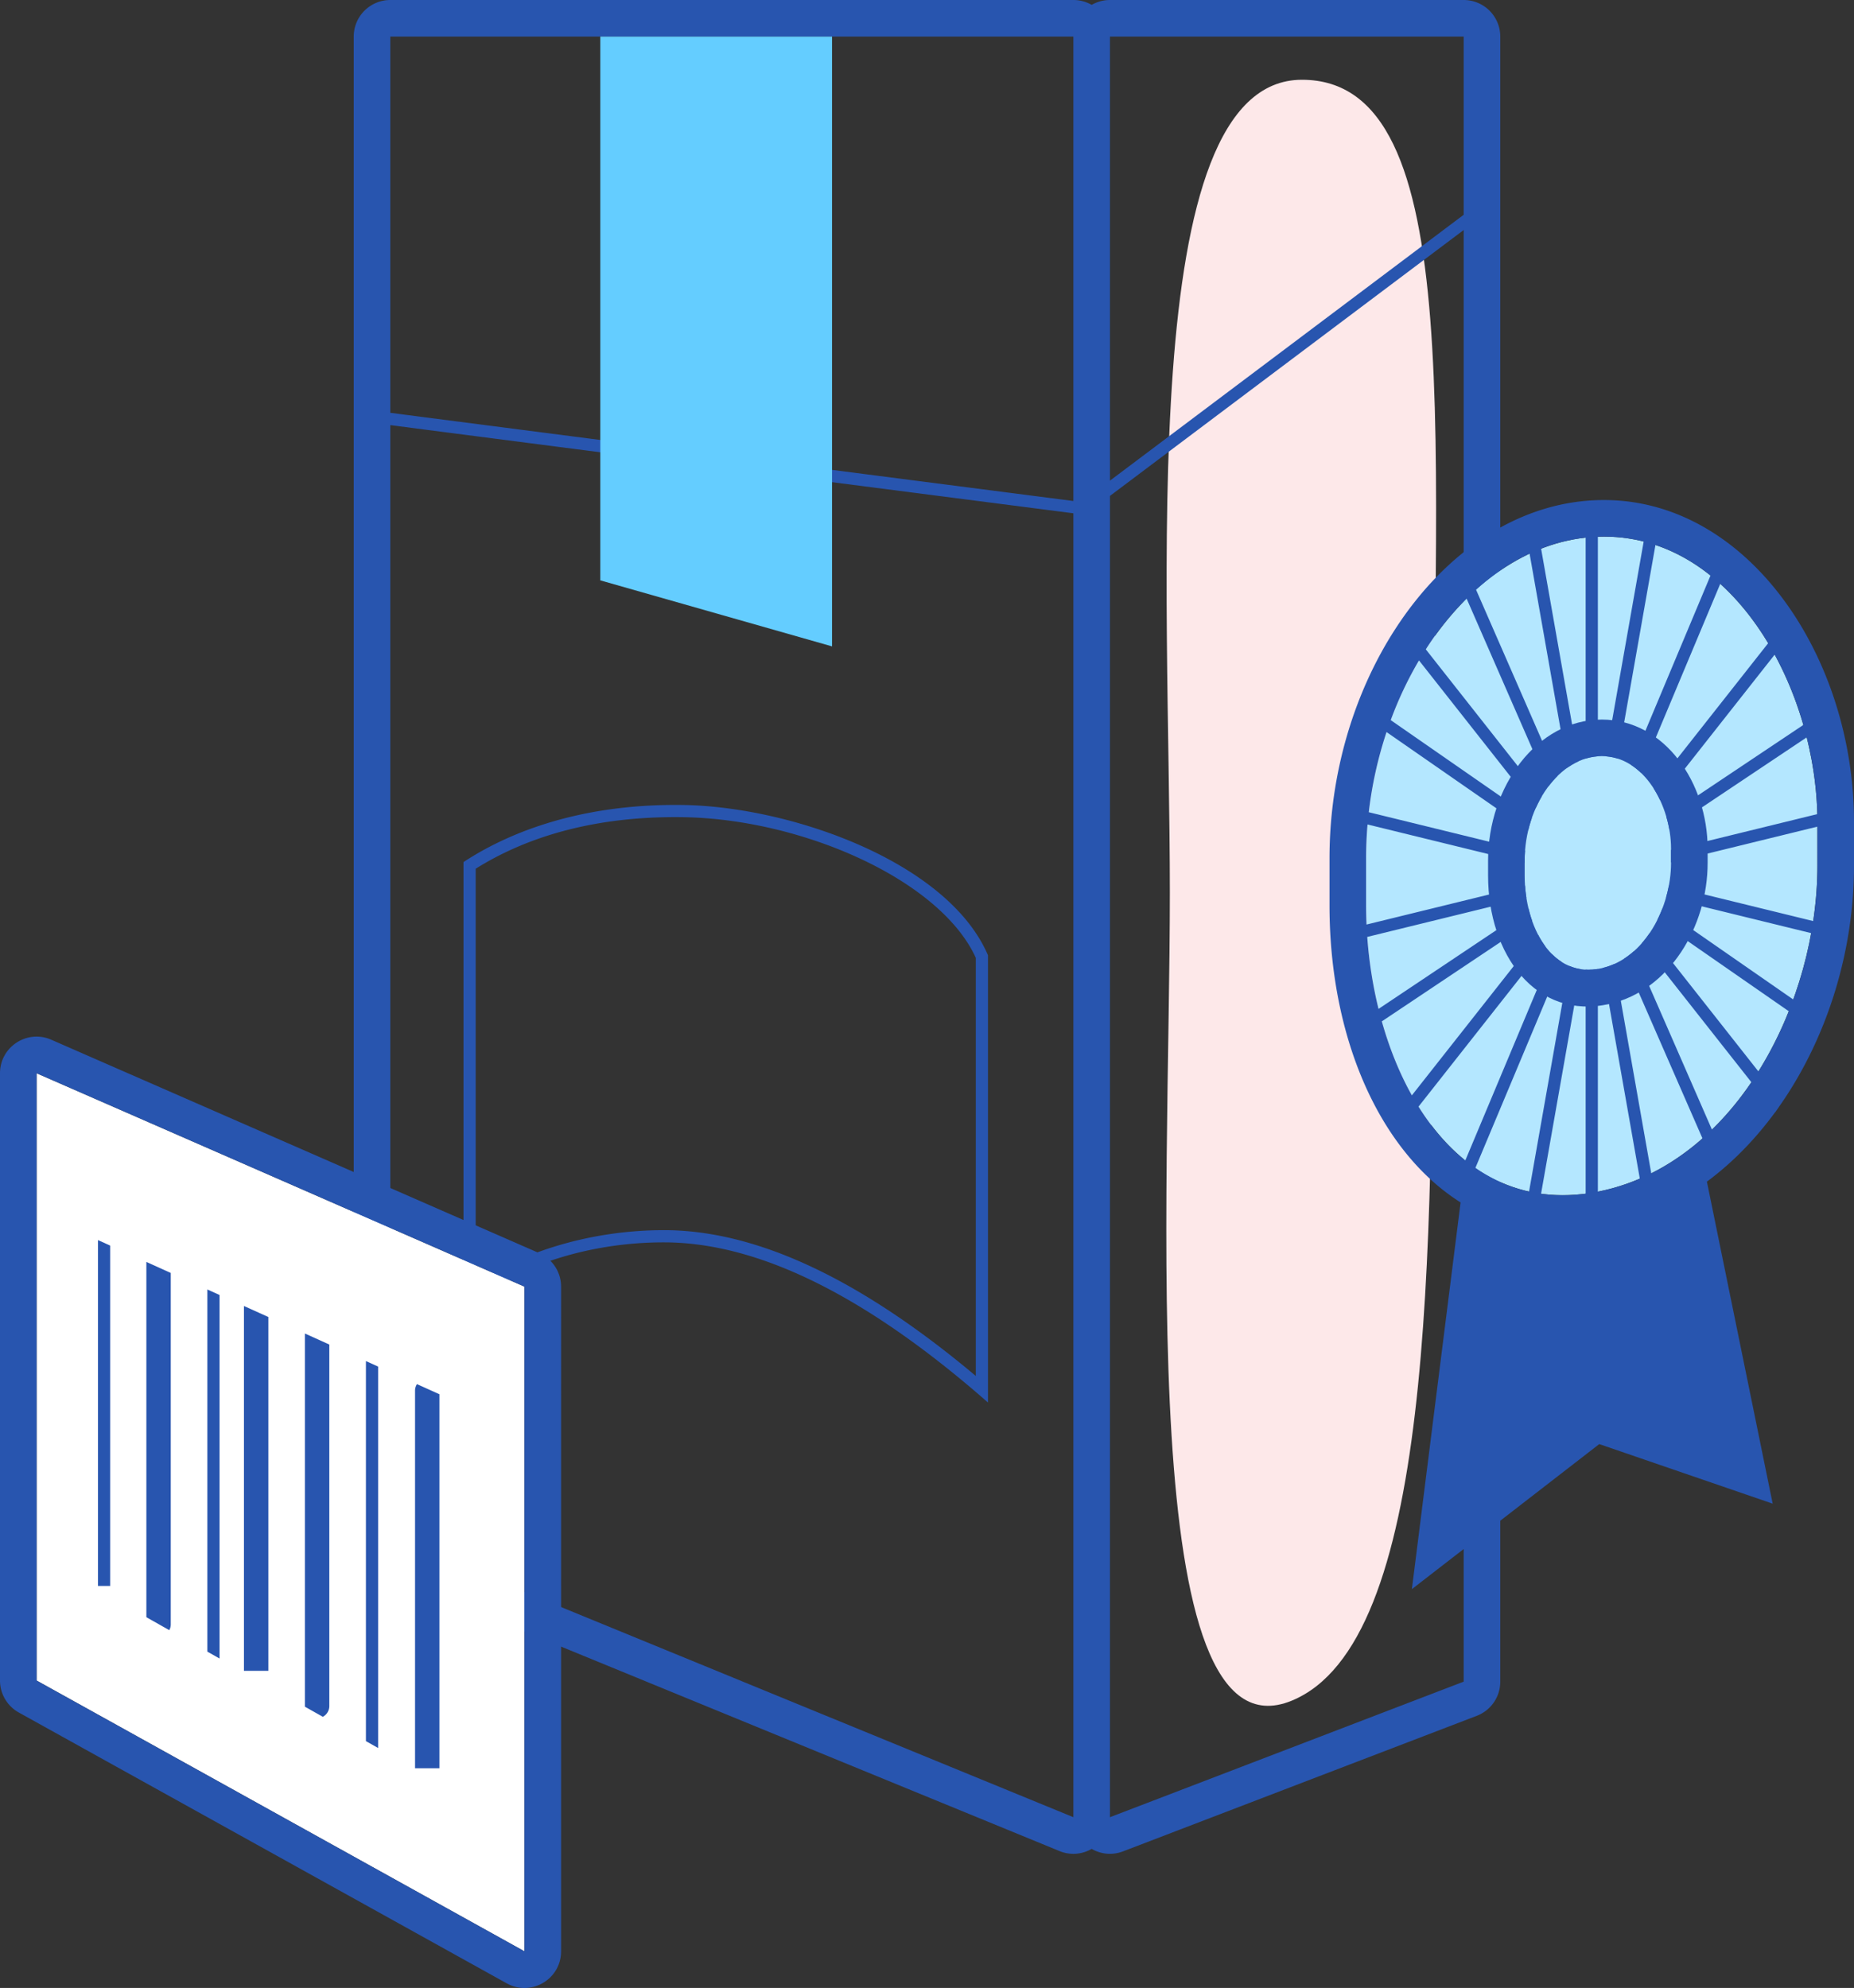 <svg width="152" height="163" viewBox="0 0 152 163" xmlns="http://www.w3.org/2000/svg"><rect x="0" y="0" width="152" height="163" fill="#333333" stroke="none"/><title>advantage_icon_marking</title><g fill="none" fill-rule="evenodd"><path d="M-43-21h240v200H-43z"/><g fill-rule="nonzero"><path d="M95.91 73.18c0 25.1-2.954 71.603 9.995 66.265 11.54-4.757 11.54-35.9 11.54-66.265 0-36.45 3.08-66.64-10.704-66.64S95.91 48.08 95.91 73.18z" fill="#FDE8E9"/><path d="M32 33.848V3h56v38.08a168783.148 168783.148 0 0 1-53.157-6.862 2605.563 2605.563 0 0 1-2.843-.37zm0 1.008l.035.005 2.68.349c2.388.31 5.981.774 10.779 1.394 9.473 1.224 23.641 3.052 42.506 5.484V149l-56-22.973v-91.17zm59 5.805l29-21.8v119.025L91 149V40.661zm0-1.25V3h29v14.61l-29 21.8zM89.5.4A2.986 2.986 0 0 0 88 0H32a3 3 0 0 0-3 3v123.027a3 3 0 0 0 1.861 2.776l56 22.973a2.974 2.974 0 0 0 2.639-.178c.744.43 1.674.548 2.574.203l29-11.114a3 3 0 0 0 1.926-2.801V3a3 3 0 0 0-3-3H91c-.546 0-1.059.146-1.5.401zM54.433 100.866c-5.945 0-11.588 1.755-15.433 4.39V71.231c4.258-2.671 9.87-4.327 16.962-4.228 9.796.137 21.13 5.138 24.038 11.533v34.285c-9.468-7.953-17.981-11.956-25.567-11.956zM81 115V78.327c-3.276-7.659-16.168-12.199-25.023-12.323-8.905-.125-14.754 2.559-17.977 4.682v36.612c3.066-2.727 9.072-5.432 16.433-5.432 7.74 0 16.597 4.378 26.567 13.134z" fill="#2855AF"/><path d="M68.216 3v50l-19-5.413V3h19z" fill="#64CDFF"/></g><g fill-rule="nonzero"><path d="M112 70.37C112 56.667 120.73 44 131.5 44S149 56.668 149 67.384v3.603c0 11.107-6.51 24.102-17.5 26.616-12.729 2.912-19.5-10.718-19.5-23.37V70.37z" fill="#B4E7FF"/><path d="M145.333 123.292l-14.218-4.885-15.362 11.893 4.422-35.112c2.99 2.384 6.777 3.455 11.325 2.415 2.92-.668 5.522-2.076 7.771-3.99l6.062 29.679zm-16.51-51.598l-16.705-4.092c-.078.915-.118 1.839-.118 2.767v3.865c0 .523.012 1.048.035 1.573l16.787-4.113zM113.02 82.725l14.472-9.676-15.398 3.773c.144 1.995.453 3.986.926 5.903zm2.732 7.088l12.84-16.296-15.303 10.23c.61 2.17 1.432 4.226 2.463 6.066zm4.38 5.34l8.313-19.833-12.147 15.416c1.08 1.728 2.36 3.232 3.833 4.417zm5.226 2.55l3.784-21.46-8.185 19.526a12.463 12.463 0 0 0 4.401 1.934zm4.642.171V77.137l-3.657 20.743c1.152.159 2.372.163 3.657-.006zm1.5-.271c1.019-.233 2-.557 2.94-.96L131 77.137V97.71c.166-.032.332-.068.5-.106zm8.078-4.257l-7.889-18.058 3.689 20.92a19.53 19.53 0 0 0 4.2-2.862zm4.01-4.608l-11.069-14.049 7.836 17.936a25.06 25.06 0 0 0 3.233-3.887zm3.066-5.822l-14.081-9.774 11.591 14.711a30.968 30.968 0 0 0 2.49-4.937zm1.836-6.404l-14.384-3.524 12.914 8.965a33.548 33.548 0 0 0 1.47-5.44zm.164-.989c.23-1.526.346-3.048.346-4.536V67.78l-15.975 3.914 15.63 3.829zm-.532-15.063l-15.36 10.268 16.23-3.976a28.953 28.953 0 0 0-.87-6.292zm-2.623-6.786l-12.214 15.502 14.563-9.736a28.773 28.773 0 0 0-2.349-5.766zm-.535-.937c-1.105-1.843-2.422-3.502-3.929-4.867l-8.826 21.056 12.755-16.189zm-9.242-8.051l-4.04 22.91 8.554-20.407c-1.367-1.096-2.876-1.954-4.514-2.503zm-.965-.284A13.25 13.25 0 0 0 131 44.01v21.698l3.757-21.305zm-8.41.588L130 65.707V44.082a14.301 14.301 0 0 0-3.653.908zm-.944.406c-1.56.732-3.033 1.732-4.391 2.952l8.236 18.854-3.845-21.806zm-8.508 7.847l11.59 14.71-8.246-18.875a24.66 24.66 0 0 0-3.344 4.165zm-.559.907a30.233 30.233 0 0 0-2.316 4.896l13.626 9.459-11.31-14.355zm-4.117 12.447l16.884 4.136-15.427-10.708a32.885 32.885 0 0 0-1.457 6.572zm2.143-14.974C118.483 45.23 124.623 41 131.5 41c11.845 0 20.5 12.878 20.5 26.384v3.603c0 6.98-2.161 13.916-5.87 19.362l-.594.86-.007-.008c-2.588 3.533-5.853 6.364-9.612 8.061l-.945.399c-.909.356-1.844.647-2.803.866C118.313 103.697 109 90.581 109 74.234v-3.865c0-6.933 2.013-13.546 5.354-18.735l.008-.01z" fill="#2855AF"/><path d="M125 70.552c0-4.444 2.831-8.552 6.324-8.552S137 66.108 137 69.584v1.169c0 3.602-2.112 7.816-5.676 8.632-4.128.944-6.324-3.476-6.324-7.58v-1.253z" fill="#B4E7FF"/><path d="M125 70.552v1.254c0 4.103 2.196 8.523 6.324 7.579 3.564-.816 5.676-5.03 5.676-8.632v-1.169c0-3.476-2.183-7.584-5.676-7.584-3.493 0-6.324 4.108-6.324 8.552zm-3 0C122 64.526 125.996 59 131.324 59c5.171 0 8.676 5.215 8.676 10.584v1.169c0 5.239-3.157 10.447-8.007 11.556-6.1 1.396-9.993-4.087-9.993-10.503v-1.254z" fill="#2855AF"/></g><path fill="#FFF" fill-rule="nonzero" d="M43 105.497V160L3 137.795V88z"/><path d="M43 105.497L3 88v49.795L43 160v-54.503zm3 0V160c0 2.287-2.456 3.733-4.456 2.623l-40-22.205A3 3 0 0 1 0 137.795V88c0-2.163 2.22-3.616 4.202-2.749l40 17.497A3 3 0 0 1 46 105.497zm-15 37.83l-1-.564V111.6l1 .452v31.275zm-4.535-2.56l-1.463-.825a1.016 1.016 0 0 1-.002-.06v-30.54l2 .903v29.637a1 1 0 0 1-.535.886zM18 135.99l-1-.565V105.73l1 .452v29.809zm-4.12-2.326L12 132.603V103.47l2 .904v28.812a.996.996 0 0 1-.12.477zM8.033 101.68l1 .452v27.909h-1v-28.36zM20 107.084l2 .903V137h-2v-.027a1 1 0 1 1 2 0V137h-2v-29.916zm14.184 6.406l1.843.832v30.664h-2v-.027a1 1 0 0 1 2 0v.027h-2v-30.959c0-.198.057-.382.157-.537zm-26.15 16.523a.5.5 0 1 1 1 0v.027h-1v-.027z" fill="#2855AF" fill-rule="nonzero"/></g></svg>